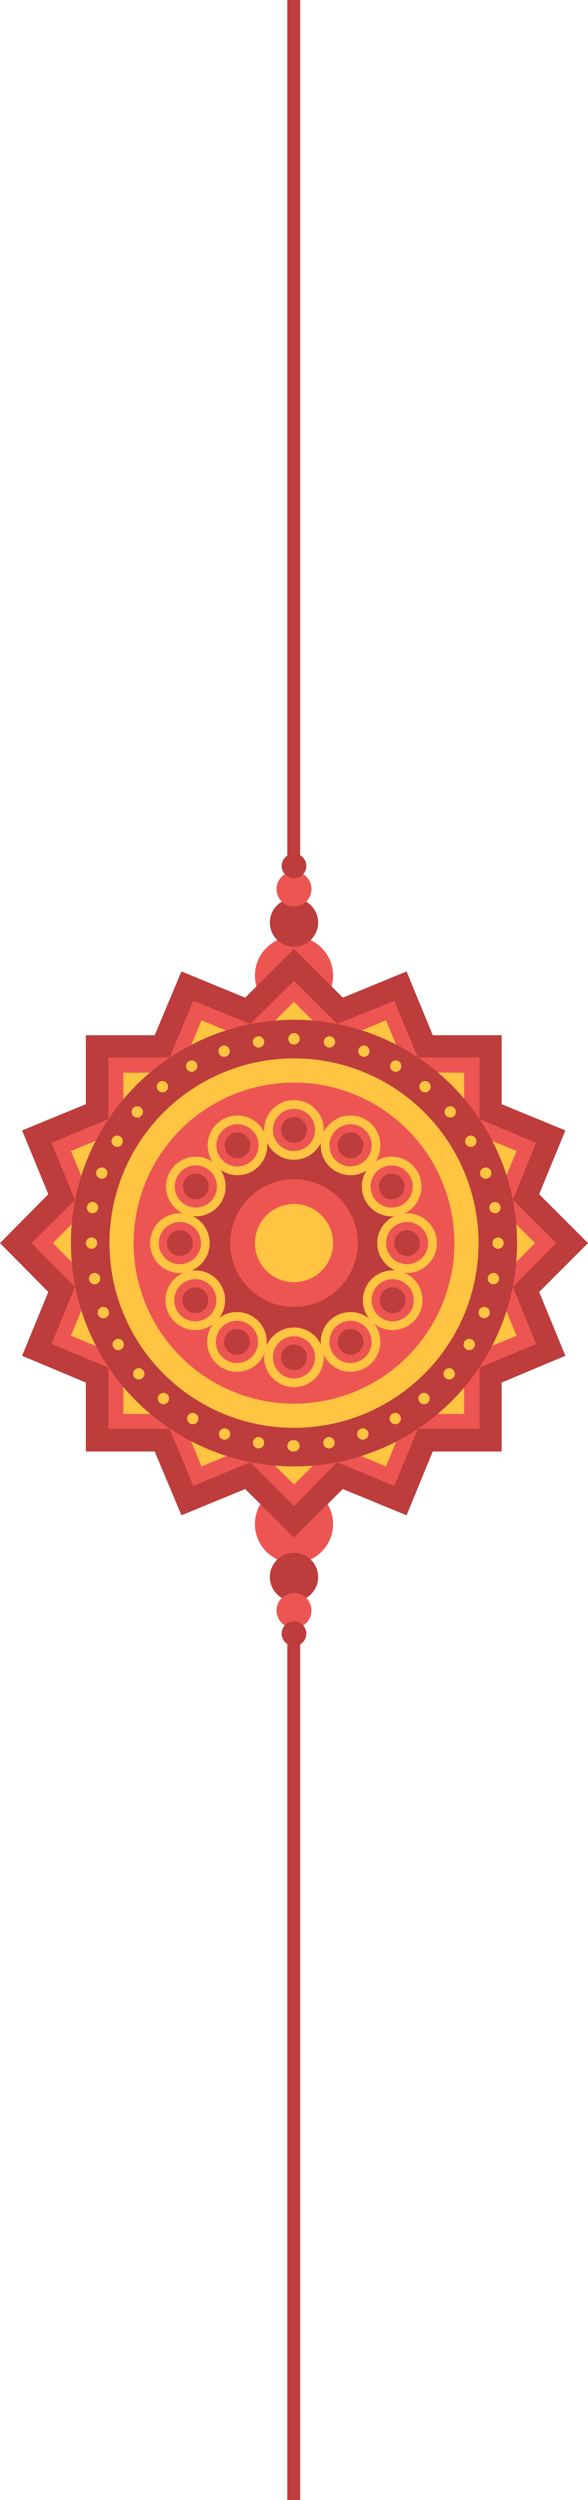<?xml version="1.0" encoding="UTF-8"?><svg xmlns="http://www.w3.org/2000/svg" xmlns:xlink="http://www.w3.org/1999/xlink" height="485.9" preserveAspectRatio="xMidYMid meet" version="1.0" viewBox="192.9 7.2 114.4 485.9" width="114.4" zoomAndPan="magnify"><g id="change1_3"><circle cx="250.1" cy="196.8" fill="#ED5552" r="7.6"/></g><g id="change2_6"><circle cx="250.1" cy="186.5" fill="#BD3C3C" r="4.7"/></g><g id="change1_5"><circle cx="250.1" cy="180" fill="#ED5552" r="3.4"/></g><g id="change2_9"><circle cx="250.1" cy="175.5" fill="#BD3C3C" r="2.4"/></g><g id="change2_5"><path d="M248.8 7.2H251.3V175.6H248.8z" fill="#BD3C3C"/></g><g id="change1_1"><circle cx="250.1" cy="303.4" fill="#ED5552" r="7.6"/></g><g id="change2_8"><circle cx="250.1" cy="313.7" fill="#BD3C3C" r="4.7"/></g><g id="change1_2"><circle cx="250.1" cy="320.2" fill="#ED5552" r="3.4"/></g><g id="change2_3"><circle cx="250.1" cy="324.7" fill="#BD3C3C" r="2.4"/></g><g id="change2_7"><path d="M248.8 324.7H251.3V493.1H248.8z" fill="#BD3C3C"/></g><g id="change2_4"><path d="M192.9 248.8L202.3 239.3 197.2 226.9 209.6 221.8 209.6 208.4 223 208.4 228.2 196 240.6 201.1 250.1 191.6 259.6 201.1 272 196 277.1 208.4 290.5 208.4 290.5 221.8 302.9 226.9 297.8 239.3 307.3 248.8 297.8 258.3 302.9 270.7 290.5 275.9 290.5 289.3 277.1 289.3 272 301.7 259.6 296.6 250.1 306 240.6 296.6 228.2 301.7 223 289.3 209.6 289.3 209.6 275.9 197.2 270.7 202.3 258.3z" fill="#BD3C3C"/></g><g id="change1_7"><path d="M199 248.8L207.5 240.4 202.9 229.3 214 224.7 214 212.7 225.9 212.7 230.5 201.7 241.6 206.2 250.1 197.8 258.5 206.2 269.6 201.7 274.2 212.7 286.2 212.7 286.2 224.7 297.2 229.3 292.7 240.4 301.1 248.8 292.7 257.3 297.2 268.4 286.2 273 286.2 284.9 274.2 284.9 269.6 296 258.5 291.4 250.1 299.9 241.6 291.4 230.5 296 225.9 284.9 214 284.9 214 273 202.9 268.4 207.5 257.3z" fill="#ED5552"/></g><g id="change3_50"><path d="M203.2 248.8L210.9 241 206.7 230.9 216.9 226.7 216.9 215.7 227.9 215.6 232.1 205.5 242.3 209.7 250.1 201.9 257.9 209.7 268 205.5 272.2 215.6 283.2 215.7 283.2 226.7 293.4 230.9 289.2 241 297 248.8 289.2 256.6 293.4 266.8 283.2 271 283.2 282 272.2 282 268 292.2 257.9 288 250.1 295.7 242.3 288 232.1 292.2 227.9 282 216.9 282 216.9 271 206.7 266.8 210.9 256.6z" fill="#FFC441"/></g><g id="change2_10"><circle cx="250.1" cy="248.8" fill="#BD3C3C" r="43.4"/></g><g id="change3_51"><circle cx="250.1" cy="248.8" fill="#FFC441" r="35.9"/></g><g id="change1_8"><circle cx="250.1" cy="248.8" fill="#ED5552" r="31.2"/></g><g id="change2_2"><circle cx="250.1" cy="248.8" fill="#BD3C3C" r="22"/></g><g id="change3_5"><circle cx="227.9" cy="248.8" fill="#FFC441" r="5.8"/></g><g id="change3_48"><circle cx="272.1" cy="248.8" fill="#FFC441" r="5.8"/></g><g id="change3_46"><circle cx="230.9" cy="259.9" fill="#FFC441" r="5.8"/></g><g id="change3_6"><circle cx="269.1" cy="237.8" fill="#FFC441" r="5.8"/></g><g id="change3_54"><circle cx="239" cy="268" fill="#FFC441" r="5.8"/></g><g id="change3_52"><circle cx="261.1" cy="229.8" fill="#FFC441" r="5.8"/></g><g id="change3_49"><circle cx="250.1" cy="271" fill="#FFC441" r="5.8"/></g><g id="change3_1"><circle cx="250.1" cy="226.8" fill="#FFC441" r="5.8"/></g><g id="change3_47"><circle cx="261.1" cy="268" fill="#FFC441" r="5.8"/></g><g id="change3_2"><circle cx="239.1" cy="229.8" fill="#FFC441" r="5.8"/></g><g id="change3_3"><circle cx="269.3" cy="259.9" fill="#FFC441" r="5.8"/></g><g id="change3_4"><circle cx="231" cy="237.8" fill="#FFC441" r="5.8"/></g><g fill="#ED5552" id="change1_4"><circle cx="227.9" cy="248.8" fill="inherit" r="4.1"/><circle cx="272.1" cy="248.8" fill="inherit" r="4.1"/><circle cx="230.9" cy="259.9" fill="inherit" r="4.1"/><circle cx="269.1" cy="237.8" fill="inherit" r="4.1"/><circle cx="239" cy="268" fill="inherit" r="4.1"/><circle cx="261.1" cy="229.8" fill="inherit" r="4.1"/><circle cx="250.1" cy="271" fill="inherit" r="4.1"/><circle cx="250.1" cy="226.8" fill="inherit" r="4.1"/><circle cx="261.1" cy="268" fill="inherit" r="4.1"/><circle cx="239.1" cy="229.8" fill="inherit" r="4.1"/><circle cx="269.3" cy="259.9" fill="inherit" r="4.1"/><circle cx="231" cy="237.8" fill="inherit" r="4.1"/></g><g fill="#BD3C3C" id="change2_1"><circle cx="227.9" cy="248.8" fill="inherit" r="2.5"/><circle cx="272.1" cy="248.8" fill="inherit" r="2.5"/><circle cx="230.9" cy="259.9" fill="inherit" r="2.5"/><circle cx="269.1" cy="237.8" fill="inherit" r="2.5"/><circle cx="239" cy="268" fill="inherit" r="2.5"/><circle cx="261.1" cy="229.8" fill="inherit" r="2.5"/><circle cx="250.1" cy="271" fill="inherit" r="2.5"/><circle cx="250.1" cy="226.8" fill="inherit" r="2.5"/><circle cx="261.1" cy="268" fill="inherit" r="2.5"/><circle cx="239.1" cy="229.8" fill="inherit" r="2.5"/><circle cx="269.3" cy="259.9" fill="inherit" r="2.5"/><circle cx="231" cy="237.8" fill="inherit" r="2.5"/></g><g id="change1_6"><circle cx="250.1" cy="248.8" fill="#ED5552" r="12.4"/></g><g fill="#FFC441"><g id="change3_7"><circle cx="250.1" cy="288.2" fill="inherit" r="1.1"/></g><g id="change3_8"><circle cx="250.1" cy="209.1" fill="inherit" r="1.1"/></g><g id="change3_9"><circle cx="210.7" cy="248.8" fill="inherit" r="1.1"/></g><g id="change3_10"><circle cx="289.8" cy="248.8" fill="inherit" r="1.1"/></g><g id="change3_11"><circle cx="211.3" cy="255.7" fill="inherit" r="1.1"/></g><g id="change3_12"><circle cx="289.2" cy="241.9" fill="inherit" r="1.1"/></g><g id="change3_13"><circle cx="213" cy="262.3" fill="inherit" r="1.1"/></g><g id="change3_14"><circle cx="287.4" cy="235.2" fill="inherit" r="1.1"/></g><g id="change3_15"><circle cx="215.9" cy="268.5" fill="inherit" r="1.1"/></g><g id="change3_16"><circle cx="284.5" cy="229" fill="inherit" r="1.1"/></g><g id="change3_17"><circle cx="219.9" cy="274.2" fill="inherit" r="1.1"/></g><g id="change3_18"><circle cx="280.5" cy="223.3" fill="inherit" r="1.1"/></g><g id="change3_19"><circle cx="224.7" cy="279" fill="inherit" r="1.1"/></g><g id="change3_20"><circle cx="275.6" cy="218.4" fill="inherit" r="1.1"/></g><g id="change3_21"><circle cx="230.4" cy="282.9" fill="inherit" r="1.1"/></g><g id="change3_22"><circle cx="269.9" cy="214.4" fill="inherit" r="1.1"/></g><g id="change3_23"><circle cx="236.6" cy="285.9" fill="inherit" r="1.1"/></g><g id="change3_24"><circle cx="263.7" cy="211.5" fill="inherit" r="1.1"/></g><g id="change3_25"><circle cx="243.2" cy="287.6" fill="inherit" r="1.1"/></g><g id="change3_26"><circle cx="257" cy="209.7" fill="inherit" r="1.1"/></g><g id="change3_53"><circle cx="256.9" cy="287.6" fill="inherit" r="1.1"/><circle cx="243.2" cy="209.7" fill="inherit" r="1.1"/></g><g id="change3_27"><circle cx="256.9" cy="287.6" fill="inherit" r="1.1"/></g><g id="change3_28"><circle cx="243.2" cy="209.7" fill="inherit" r="1.1"/></g><g id="change3_29"><circle cx="250.1" cy="209.1" fill="inherit" r="1.1"/></g><g id="change3_30"><circle cx="249.9" cy="288.2" fill="inherit" r="1.1"/></g><g id="change3_31"><circle cx="263.5" cy="285.9" fill="inherit" r="1.1"/></g><g id="change3_32"><circle cx="236.5" cy="211.5" fill="inherit" r="1.1"/></g><g id="change3_33"><circle cx="269.8" cy="282.9" fill="inherit" r="1.1"/></g><g id="change3_34"><circle cx="230.2" cy="214.4" fill="inherit" r="1.1"/></g><g id="change3_35"><circle cx="275.4" cy="279" fill="inherit" r="1.1"/></g><g id="change3_36"><circle cx="224.5" cy="218.4" fill="inherit" r="1.1"/></g><g id="change3_37"><circle cx="280.3" cy="274.2" fill="inherit" r="1.1"/></g><g id="change3_38"><circle cx="219.6" cy="223.3" fill="inherit" r="1.1"/></g><g id="change3_39"><circle cx="284.2" cy="268.5" fill="inherit" r="1.1"/></g><g id="change3_40"><circle cx="215.7" cy="229" fill="inherit" r="1.1"/></g><g id="change3_41"><circle cx="287.1" cy="262.3" fill="inherit" r="1.1"/></g><g id="change3_42"><circle cx="212.7" cy="235.2" fill="inherit" r="1.1"/></g><g id="change3_43"><circle cx="288.9" cy="255.7" fill="inherit" r="1.1"/></g><g id="change3_44"><circle cx="210.9" cy="241.9" fill="inherit" r="1.1"/></g><g id="change3_45"><circle cx="250.1" cy="248.8" fill="inherit" r="7.6"/></g></g></svg>